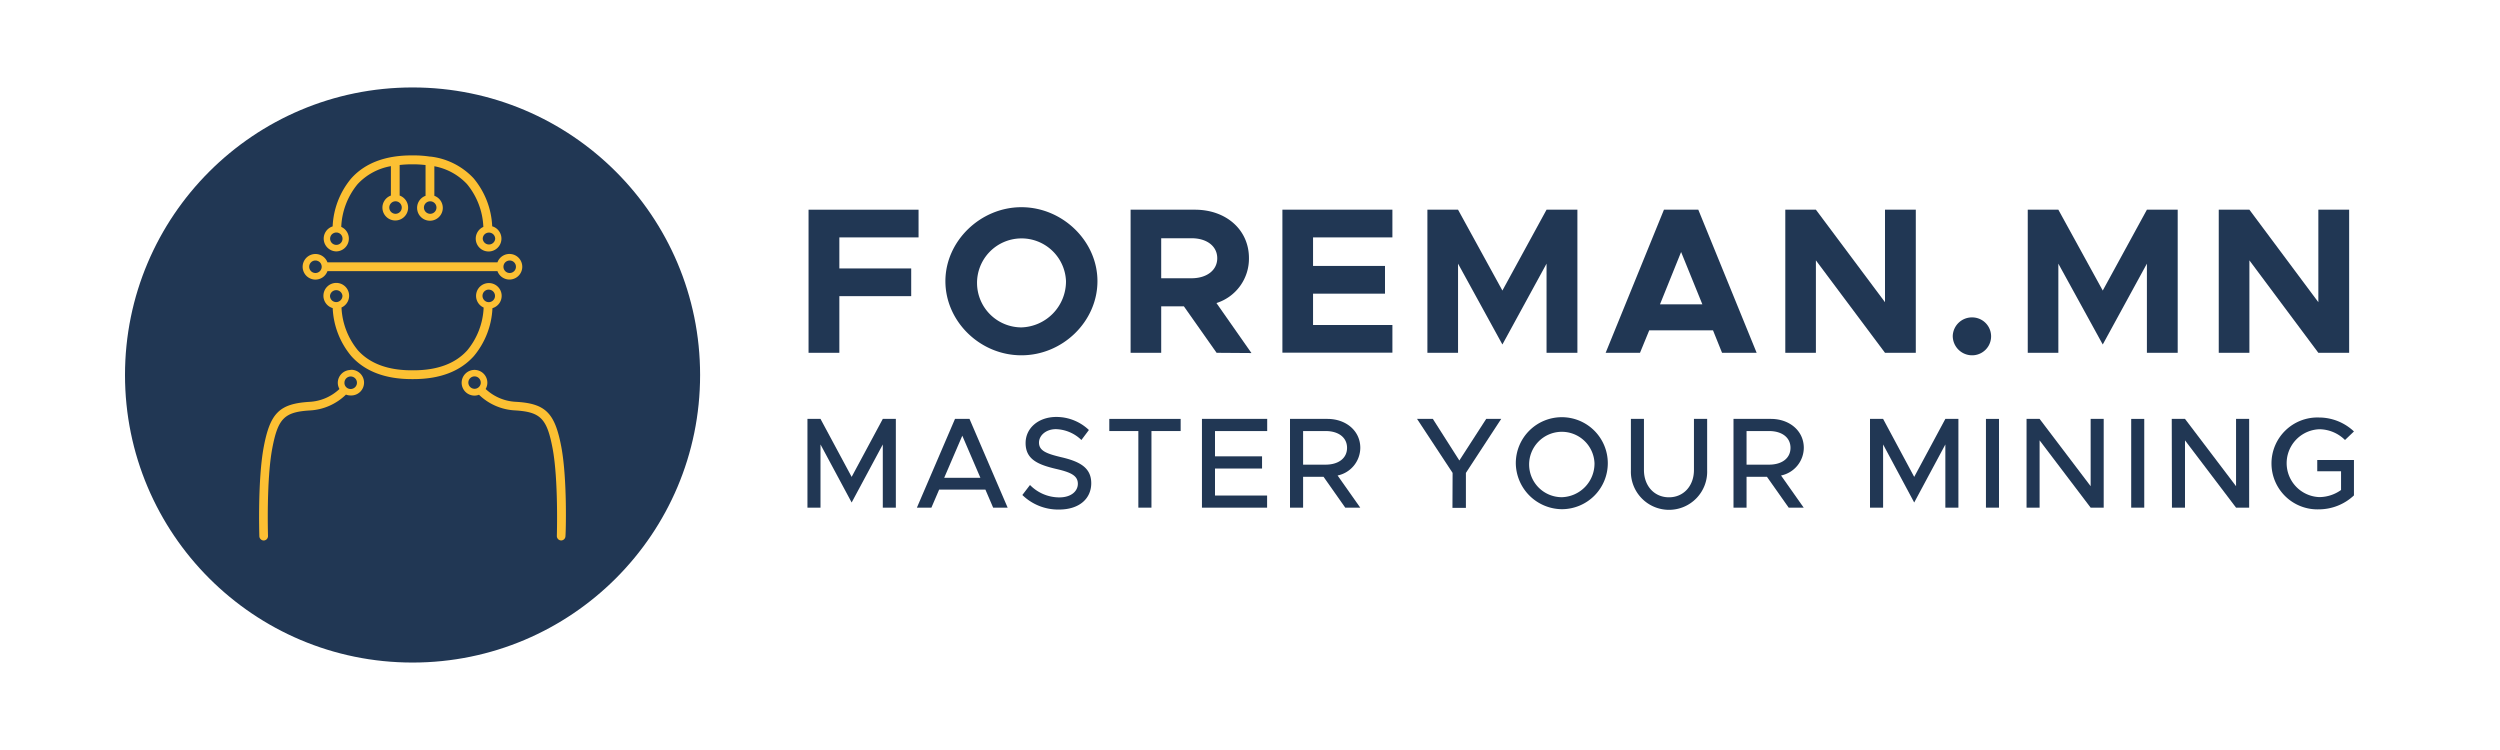 <svg id="Layer_1" data-name="Layer 1" xmlns="http://www.w3.org/2000/svg" viewBox="0 0 500 150"><defs><style>.cls-1{fill:#213754;}.cls-2{fill:#fcc033;}</style></defs><title>Foreman</title><circle class="cls-1" cx="82.51" cy="75" r="57.51"/><path class="cls-2" d="M98.49,61.63a2.56,2.56,0,1,0-1.76-.12,14.37,14.37,0,0,1-3.27,8.55c-2.39,2.66-6,4-10.77,4a1.13,1.13,0,0,0-.18,0,.86.86,0,0,0-.17,0c-4.75,0-8.37-1.35-10.76-4a14.46,14.46,0,0,1-3.28-8.56,2.57,2.57,0,1,0-1.76.12,16,16,0,0,0,3.72,9.6c2.74,3.06,6.81,4.6,12.08,4.6a.86.86,0,0,0,.17,0,1.13,1.13,0,0,0,.18,0c5.27,0,9.34-1.54,12.08-4.6A16.06,16.06,0,0,0,98.49,61.63Zm-.72-3.7A1.25,1.25,0,0,1,99,59.17a1.23,1.23,0,0,1-.49,1,1.25,1.25,0,0,1-.76.26,1.23,1.23,0,0,1-1-.51,1.25,1.25,0,0,1,1-2ZM66,59.17a1.25,1.25,0,0,1,2.49,0,1.26,1.26,0,0,1-1.25,1.25,1.29,1.29,0,0,1-.76-.26A1.25,1.25,0,0,1,66,59.17Z"/><path class="cls-2" d="M67.25,50.28a2.56,2.56,0,0,0,1-4.9,14.37,14.37,0,0,1,3.27-8.55,11.87,11.87,0,0,1,6.66-3.6v5.88a2.57,2.57,0,1,0,1.75,0V33a22.34,22.34,0,0,1,2.36-.14.86.86,0,0,0,.17,0l.18,0a21.71,21.71,0,0,1,2.47.15v6.15a2.57,2.57,0,1,0,1.76,0V33.25a11.93,11.93,0,0,1,6.53,3.57,14.37,14.37,0,0,1,3.27,8.56,2.57,2.57,0,1,0,1.77-.12,16.06,16.06,0,0,0-3.72-9.6,14,14,0,0,0-8.58-4.34.8.8,0,0,0-.15,0h0a21.74,21.74,0,0,0-3.31-.24,1.13,1.13,0,0,0-.18,0,.86.86,0,0,0-.17,0c-5.27,0-9.34,1.54-12.08,4.6a16,16,0,0,0-3.72,9.6,2.56,2.56,0,0,0,.71,5ZM79.1,42.76a1.25,1.25,0,0,1-.87-2.14,1.24,1.24,0,0,1,1.75,0,1.25,1.25,0,0,1-.88,2.14Zm6.94,0a1.25,1.25,0,0,1-.88-2.14,1.26,1.26,0,0,1,1.76,0A1.25,1.25,0,0,1,86,42.76Zm13,5a1.25,1.25,0,0,1-2.49,0,1.27,1.27,0,0,1,.23-.73,1.25,1.25,0,0,1,2.26.73Zm-32.53-1a1.29,1.29,0,0,1,.76-.26,1.25,1.25,0,0,1,1,.51,1.24,1.24,0,1,1-1.77-.25Z"/><path class="cls-2" d="M112.26,89.36c-1.29-6.81-3.16-8.67-9.13-9a9.47,9.47,0,0,1-6-2.56,2.51,2.51,0,0,0,.34-1.24,2.57,2.57,0,1,0-2.57,2.56,2.44,2.44,0,0,0,.9-.17A11.16,11.16,0,0,0,103,82.08c5.11.31,6.38,1.6,7.52,7.61,1.19,6.31.85,17.38.85,17.49a.88.88,0,0,0,.85.91h0a.87.87,0,0,0,.87-.85C113.16,106.78,113.49,95.87,112.26,89.36ZM94.77,77.75a1.24,1.24,0,1,1,1.38-1.23s0,.09,0,.13a1.25,1.25,0,0,1-1.24,1.11Z"/><path class="cls-2" d="M70.12,74a2.57,2.57,0,0,0-2.56,2.57,2.54,2.54,0,0,0,.33,1.23,9.44,9.44,0,0,1-6,2.57c-6,.37-7.85,2.23-9.14,9-1.23,6.51-.89,17.42-.88,17.88a.89.89,0,0,0,.88.85h0a.88.88,0,0,0,.85-.91c0-.11-.34-11.18.85-17.49,1.14-6,2.4-7.3,7.52-7.61a11.16,11.16,0,0,0,7.22-3.17,2.43,2.43,0,0,0,.89.17,2.57,2.57,0,1,0,0-5.13Zm.14,3.8h-.14a1.24,1.24,0,0,1-1.23-1.11c0-.05,0-.09,0-.13a1.25,1.25,0,1,1,1.38,1.23Z"/><path class="cls-2" d="M63.09,55.92a2.56,2.56,0,0,0,2.4-1.69h34a2.56,2.56,0,1,0,0-1.76h-34a2.56,2.56,0,1,0-2.4,3.45Zm0-3.82a1.29,1.29,0,0,1,.89.37,1.27,1.27,0,0,1,.36.88,1.25,1.25,0,1,1-1.25-1.25Zm37.6,1.25a1.27,1.27,0,0,1,.36-.88,1.29,1.29,0,0,1,.89-.37,1.25,1.25,0,1,1-1.25,1.25Z"/><path class="cls-1" d="M167.87,47.48v6.21h14.37v5.54H167.87V70.56h-6.16V41.94h22v5.54Z"/><path class="cls-1" d="M189.08,56.23c0-8,7-14.79,15.2-14.79s15.21,6.75,15.21,14.79-6.92,14.83-15.21,14.83S189.08,64.27,189.08,56.23Zm24.12,0a8.9,8.9,0,1,0-8.92,9.25A9.21,9.21,0,0,0,213.2,56.23Z"/><path class="cls-1" d="M243.32,70.56l-6.54-9.29h-4.54v9.29h-6.12V41.94H239c6.2,0,10.79,4,10.79,9.67a9.31,9.31,0,0,1-6.5,9l7,10ZM232.24,55.65h6.08c3,0,5.13-1.58,5.13-4s-2.09-4-5.13-4h-6.08Z"/><path class="cls-1" d="M262.61,47.48v5.71H277v5.54H262.61V65h15.87v5.54h-22V41.94h22v5.54Z"/><path class="cls-1" d="M285.48,41.94h6.13l8.87,16.17,8.83-16.17h6.17V70.56h-6.17V52.73L300.48,68.9l-8.87-16.17V70.56h-6.13Z"/><path class="cls-1" d="M342.6,66.06H329.85L328,70.56h-6.87l11.66-28.62h6.87l11.67,28.62h-6.92Zm-2.13-5.2L336.22,50.4,332,60.86Z"/><path class="cls-1" d="M357.06,41.94h6.12L377,60.44V41.94h6.16V70.56H377L363.18,52.07V70.56h-6.12Z"/><path class="cls-1" d="M390.55,67.19a3.84,3.84,0,0,1,3.88-3.71,3.79,3.79,0,0,1,0,7.58A3.87,3.87,0,0,1,390.55,67.19Z"/><path class="cls-1" d="M405.55,41.94h6.12l8.88,16.17,8.83-16.17h6.16V70.56h-6.16V52.73L420.55,68.9l-8.88-16.17V70.56h-6.12Z"/><path class="cls-1" d="M443.75,41.94h6.13l13.79,18.5V41.94h6.16V70.56h-6.16L449.88,52.07V70.56h-6.13Z"/><path class="cls-1" d="M161.49,83.78h2.61l6.23,11.6,6.23-11.6h2.61v17.75h-2.61V88.89l-6.23,11.61L164.1,88.89v12.64h-2.61Z"/><path class="cls-1" d="M197.08,97.92h-9.25l-1.55,3.61h-2.9L191,83.78h2.9l7.63,17.75h-2.9Zm-1-2.36-3.62-8.42-3.62,8.42Z"/><path class="cls-1" d="M204.47,99,206,97a8.21,8.21,0,0,0,5.85,2.48c2.45,0,3.72-1.29,3.72-2.72,0-1.68-1.48-2.32-4.45-3-3.62-.86-6-1.94-6-5.15,0-3,2.58-5.22,6.15-5.22A9.43,9.43,0,0,1,217.78,86l-1.5,2a7.64,7.64,0,0,0-5.09-2.17c-2,0-3.39,1.27-3.39,2.69,0,1.65,1.53,2.22,4.45,2.92,3.54.83,6,2,6,5.2,0,3-2.28,5.27-6.47,5.27A10.27,10.27,0,0,1,204.47,99Z"/><path class="cls-1" d="M227.67,86.21h-5.81V83.78h14.27v2.43h-5.84v15.32h-2.62Z"/><path class="cls-1" d="M243,86.21v5.06h9.41V93.7H243v5.4h10.42v2.43H240.39V83.78h13.05v2.43Z"/><path class="cls-1" d="M267.52,95.1l4.53,6.43h-3l-4.34-6.17h-4.09v6.17H258V83.78h7.47c3.75,0,6.59,2.4,6.59,5.79A5.7,5.7,0,0,1,267.52,95.1Zm-6.9-2.17h4.5c2.56,0,4.29-1.27,4.29-3.36s-1.73-3.36-4.29-3.36h-4.5Z"/><path class="cls-1" d="M290.52,94.58l-7.11-10.8h3.16l5.3,8.32,5.37-8.32h3l-7.06,10.8v7h-2.69Z"/><path class="cls-1" d="M303.16,92.64a9.2,9.2,0,1,1,9.22,9.2A9.31,9.31,0,0,1,303.16,92.64Zm15.74,0a6.54,6.54,0,1,0-6.52,6.8A6.73,6.73,0,0,0,318.9,92.64Z"/><path class="cls-1" d="M326.18,94.06V83.78h2.61V94c0,3.18,2.07,5.46,5,5.46s5-2.28,5-5.46V83.78h2.64V94.06a7.63,7.63,0,1,1-15.25,0Z"/><path class="cls-1" d="M356.21,95.1l4.53,6.43h-3l-4.35-6.17h-4.08v6.17H346.7V83.78h7.47c3.75,0,6.59,2.4,6.59,5.79A5.7,5.7,0,0,1,356.21,95.1Zm-6.9-2.17h4.5c2.56,0,4.29-1.27,4.29-3.36s-1.73-3.36-4.29-3.36h-4.5Z"/><path class="cls-1" d="M374,83.78h2.62l6.22,11.6,6.23-11.6h2.61v17.75h-2.61V88.89l-6.23,11.61-6.22-11.61v12.64H374Z"/><path class="cls-1" d="M397.19,83.78h2.61v17.75h-2.61Z"/><path class="cls-1" d="M405.31,83.78h2.61l10.21,13.46V83.78h2.61v17.75h-2.61L407.92,88.07v13.46h-2.61Z"/><path class="cls-1" d="M426.24,83.78h2.61v17.75h-2.61Z"/><path class="cls-1" d="M434.35,83.78H437l10.21,13.46V83.78h2.62v17.75h-2.62L437,88.07v13.46h-2.61Z"/><path class="cls-1" d="M463.45,92h7.34v7.08a10.28,10.28,0,0,1-7,2.79,9.19,9.19,0,1,1,0-18.37,10.19,10.19,0,0,1,7,2.79L469,88a7.37,7.37,0,0,0-5.14-2.15,6.79,6.79,0,0,0,0,13.57A7.54,7.54,0,0,0,468.21,98V94.25h-4.76Z"/></svg>